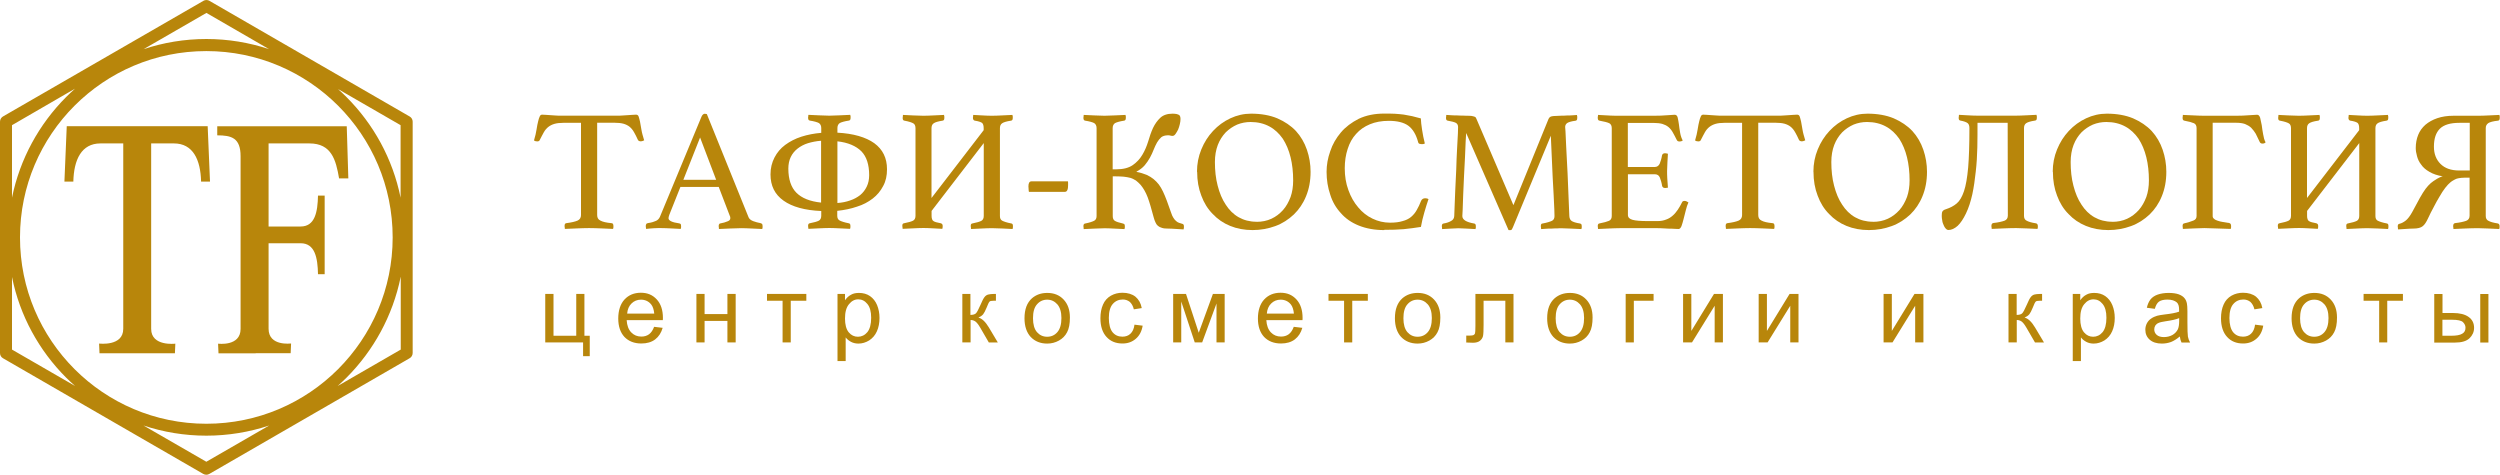 <?xml version="1.0" encoding="UTF-8"?> <svg xmlns="http://www.w3.org/2000/svg" id="_Слой_2" data-name="Слой 2" viewBox="0 0 300 56.97"> <defs> <style> .cls-1 { fill: #b8860b; } </style> </defs> <g id="_Слой_1-2" data-name="Слой 1"> <g> <g> <path class="cls-1" d="M30.68,42.4h-4.46l-.05-1.16s2.7,.36,2.7-1.77V18.74c0-2.2-1.1-2.5-2.8-2.5v-1.09h15.54l.19,6.26h-1.11c-.38-2.23-.91-4.2-3.56-4.2h-4.9v9.97h3.85c1.72,0,2.04-1.75,2.08-3.71h.8v9.43h-.8c-.04-1.96-.36-3.71-2.08-3.71h-3.85v10.26c0,2.14,2.69,1.76,2.7,1.77l-.05,1.16h-4.2Z"></path> <path class="cls-1" d="M20.99,42.4l.05-1.16s-2.9,.36-2.9-1.77V17.21h2.73c2.3,0,3.2,1.97,3.26,4.58h1.07l-.28-6.65H8.01l-.28,6.65h1.07c.06-2.61,.96-4.58,3.26-4.58h2.73v22.25c0,2.14-2.89,1.76-2.9,1.77l.05,1.16h9.06Z"></path> <path class="cls-1" d="M40.57,12.68c-4.05-4.04-9.63-6.55-15.81-6.55s-11.76,2.5-15.81,6.55c-4.04,4.04-6.55,9.63-6.55,15.81s2.5,11.76,6.55,15.81c4.04,4.04,9.63,6.55,15.81,6.55s11.76-2.5,15.81-6.55c4.04-4.05,6.55-9.63,6.55-15.81s-2.5-11.76-6.55-15.81M1.44,23.72c.95-4.66,3.26-8.83,6.49-12.07,.35-.35,.71-.68,1.07-1.01L1.44,15.02v8.71Zm7.57,22.6c-.37-.33-.73-.66-1.08-1.01-3.24-3.24-5.55-7.41-6.49-12.07v8.71l7.57,4.37Zm23.29,4.74c-2.37,.79-4.91,1.22-7.54,1.22s-5.17-.43-7.54-1.22l7.54,4.35,7.54-4.35Zm15.78-17.82c-.95,4.66-3.26,8.83-6.49,12.07-.35,.35-.71,.68-1.07,1.01l7.57-4.37v-8.71Zm-7.57-22.6c.37,.33,.73,.66,1.07,1.01,3.24,3.24,5.55,7.41,6.49,12.07V15.02l-7.57-4.37Zm-15.76-5.96c2.64,0,5.17,.43,7.54,1.22L24.77,1.55l-7.54,4.35c2.37-.79,4.91-1.22,7.54-1.22ZM25.13,.1l24.03,13.88c.23,.13,.36,.37,.36,.62h0v27.76c0,.29-.17,.54-.42,.66l-23.98,13.85c-.23,.14-.51,.12-.73,0L.36,42.99c-.23-.13-.36-.37-.36-.62h0V14.6c0-.29,.17-.54,.42-.66L24.41,.1c.23-.14,.51-.12,.73,0Z"></path> </g> <g> <path class="cls-1" d="M71.66,14.74v11.07c0,.31,.12,.54,.39,.66,.27,.15,.7,.25,1.33,.31,.14,0,.23,.1,.23,.33v.17c-.02,.06-.02,.12-.04,.19-.44-.02-.91-.04-1.39-.06-.5-.02-.99-.04-1.49-.04s-.97,.02-1.47,.04c-.52,.02-.99,.04-1.43,.06-.02-.06-.02-.12-.02-.19-.02-.06-.02-.1-.02-.17,0-.21,.06-.31,.21-.33,.62-.08,1.08-.19,1.35-.31,.27-.12,.41-.35,.41-.66V14.74h-2.13c-.41,0-.77,.04-1.04,.12-.29,.08-.54,.21-.75,.37-.21,.17-.39,.37-.54,.64-.14,.27-.31,.56-.48,.91-.02,.06-.06,.12-.12,.15-.06,.02-.12,.04-.19,.04-.17,0-.29-.04-.39-.12,.15-.5,.25-.93,.31-1.33,.06-.39,.12-.7,.19-.97,.06-.25,.12-.44,.19-.58,.06-.14,.15-.21,.29-.21,.1,0,.23,0,.41,.02,.19,.02,.37,.02,.58,.04,.19,.02,.39,.02,.6,.04,.21,.02,.39,.02,.58,.02h6.92c.17,0,.35,0,.56-.02,.21-.02,.41-.02,.62-.04,.21-.02,.39-.02,.58-.04,.17-.02,.31-.02,.41-.02,.15,0,.25,.06,.31,.21,.06,.15,.1,.35,.17,.62,.04,.27,.1,.58,.17,.97,.06,.39,.19,.81,.33,1.28-.06,.02-.12,.06-.19,.08-.06,.02-.15,.04-.23,.04-.06,0-.12-.02-.19-.04-.06-.02-.12-.08-.15-.15-.15-.35-.31-.64-.46-.91-.15-.27-.33-.48-.52-.64-.21-.17-.46-.29-.73-.37-.29-.08-.64-.12-1.06-.12h-2.13Z"></path> <path class="cls-1" d="M85.94,21.58l-1.93-5.08-2.01,5.08h3.94Zm.33,.85h-4.62l-1.33,3.34c-.06,.19-.1,.31-.1,.41,0,.29,.41,.5,1.26,.62,.1,.02,.17,.04,.21,.1,.02,.06,.04,.15,.04,.23v.15c-.02,.06-.02,.12-.04,.19-.37-.02-.77-.04-1.18-.06-.41-.02-.83-.04-1.22-.04-.27,0-.56,0-.85,.02-.29,.02-.6,.04-.91,.08-.02-.15-.04-.25-.04-.33,0-.1,.02-.19,.06-.25,.02-.06,.1-.1,.21-.12,.44-.06,.75-.17,.97-.27,.21-.1,.35-.25,.46-.48l4.99-12.02c.1-.23,.25-.35,.39-.35,.02,0,.1,.02,.25,.04l5.01,12.39c.08,.19,.27,.35,.56,.46,.29,.1,.58,.19,.85,.23,.08,.02,.15,.06,.21,.1,.04,.06,.06,.14,.06,.27v.15c-.02,.06-.02,.12-.04,.19-.44-.02-.87-.04-1.31-.06-.44-.02-.83-.04-1.2-.04-.39,0-.83,.02-1.33,.04-.5,.02-.95,.04-1.35,.06-.02-.06-.02-.12-.02-.19-.02-.06-.02-.1-.02-.15,0-.12,.02-.21,.08-.27,.04-.04,.08-.06,.12-.06,.35-.06,.64-.15,.87-.25,.23-.08,.33-.21,.33-.39,0-.1-.02-.21-.08-.31l-1.31-3.42Z"></path> <path class="cls-1" d="M104.3,21.02c0-1.26-.31-2.22-.93-2.86-.64-.64-1.6-1.06-2.88-1.2v7.4c.56-.04,1.06-.14,1.53-.31,.46-.15,.85-.37,1.2-.64,.33-.27,.6-.62,.79-1.02,.19-.39,.29-.85,.29-1.37m-9.7-.79c0,1.28,.33,2.26,.97,2.9,.64,.64,1.62,1.04,2.96,1.18v-7.42c-.56,.04-1.1,.15-1.57,.29-.48,.15-.89,.37-1.24,.64-.35,.27-.64,.62-.83,1.02-.19,.39-.29,.87-.29,1.39Zm5.88-4.31c1.93,.1,3.42,.54,4.43,1.26,1.02,.75,1.53,1.78,1.53,3.13,0,.77-.14,1.43-.46,2.01-.31,.6-.73,1.1-1.26,1.51-.54,.41-1.16,.75-1.89,.97-.72,.25-1.51,.41-2.36,.5v.6c0,.27,.1,.46,.29,.56,.19,.1,.56,.23,1.08,.33,.15,.02,.21,.12,.21,.33v.15c-.02,.06-.02,.12-.04,.19-.44-.02-.85-.04-1.28-.06-.44-.02-.83-.04-1.22-.04-.37,0-.79,.02-1.22,.04-.46,.02-.89,.04-1.28,.06-.02-.06-.02-.12-.02-.19-.02-.06-.02-.1-.02-.15,0-.21,.06-.31,.21-.33,.52-.1,.89-.21,1.08-.31,.19-.1,.29-.31,.29-.58v-.58c-1.97-.08-3.48-.5-4.52-1.24-1.06-.75-1.57-1.8-1.57-3.15,0-.77,.17-1.43,.48-2.03,.31-.6,.73-1.1,1.28-1.51,.56-.41,1.2-.75,1.95-.99,.72-.23,1.53-.39,2.38-.46v-.58c0-.27-.1-.48-.29-.6-.19-.1-.56-.21-1.08-.29-.08-.02-.15-.06-.17-.12-.02-.06-.04-.15-.04-.23,0-.04,0-.08,.02-.15,0-.06,0-.12,.02-.19,.41,.02,.85,.04,1.31,.06,.44,.02,.85,.04,1.2,.04s.75-.02,1.2-.04c.44-.02,.87-.04,1.31-.06,.02,.06,.02,.12,.04,.19v.15c0,.23-.06,.33-.21,.35-.52,.08-.89,.19-1.08,.29-.19,.12-.29,.33-.29,.6v.56Z"></path> <path class="cls-1" d="M118.05,17.17l-6.26,8.14v.6c0,.17,.02,.29,.06,.39,.02,.1,.08,.17,.17,.23,.08,.06,.19,.1,.33,.14,.15,.04,.31,.08,.54,.12,.15,.04,.23,.15,.23,.29v.17c-.02,.06-.02,.15-.04,.21-.35-.02-.73-.04-1.12-.06-.39-.02-.77-.04-1.14-.04-.39,0-.79,.02-1.22,.04-.44,.02-.85,.04-1.28,.06-.02-.06-.02-.15-.02-.21-.02-.06-.02-.1-.02-.17,0-.19,.06-.27,.21-.29,.52-.1,.89-.21,1.08-.31,.19-.1,.29-.31,.29-.58V15.39c0-.27-.08-.48-.25-.58-.17-.1-.52-.23-1.08-.33-.15-.02-.21-.12-.21-.33,0-.06,0-.1,.02-.17,0-.06,0-.12,.02-.19,.35,.02,.75,.04,1.2,.06,.46,.02,.87,.04,1.24,.04,.39,0,.79-.02,1.22-.04,.44-.02,.85-.04,1.26-.06,.02,.06,.02,.12,.04,.19v.17c0,.21-.06,.31-.21,.33-.54,.08-.89,.19-1.06,.31-.19,.12-.27,.33-.27,.6v8.37l6.26-8.14v-.23c0-.31-.06-.52-.19-.64-.14-.1-.44-.21-.87-.27-.14-.02-.23-.15-.23-.33,0-.06,0-.1,.02-.17,0-.06,0-.12,.02-.19,.35,.02,.7,.04,1.1,.06,.37,.02,.75,.04,1.12,.04,.39,0,.79-.02,1.22-.04,.41-.02,.83-.04,1.26-.06,.02,.06,.02,.12,.04,.19v.17c0,.21-.06,.31-.21,.33-.54,.08-.89,.19-1.06,.31-.19,.12-.27,.33-.27,.6v10.53c0,.27,.08,.46,.27,.56,.19,.1,.54,.23,1.08,.33,.14,.02,.21,.1,.21,.29v.17c-.02,.06-.02,.15-.04,.21-.35-.02-.75-.04-1.22-.06-.48-.02-.89-.04-1.26-.04-.39,0-.79,.02-1.22,.04-.44,.02-.87,.04-1.28,.06-.02-.06-.02-.15-.02-.21-.02-.06-.02-.1-.02-.17,0-.19,.06-.27,.21-.29,.52-.1,.87-.21,1.06-.31,.19-.1,.29-.31,.29-.58v-8.74Z"></path> <path class="cls-1" d="M140.12,16.24c-.31,0-.58,.08-.77,.23-.19,.17-.35,.37-.5,.62-.15,.27-.29,.56-.41,.87-.12,.31-.27,.64-.44,.95-.19,.33-.39,.64-.64,.93-.25,.29-.58,.54-.97,.75v.04c.46,.08,.85,.21,1.2,.35,.33,.15,.62,.33,.85,.52,.23,.19,.44,.41,.62,.64,.19,.25,.35,.54,.5,.85,.14,.31,.31,.68,.46,1.1,.14,.41,.33,.89,.52,1.45,.08,.25,.17,.46,.27,.6,.1,.17,.21,.29,.33,.39,.1,.1,.23,.17,.35,.21,.12,.04,.25,.08,.39,.12,.12,.02,.19,.12,.19,.29v.17c-.02,.08-.02,.15-.04,.21-.31-.02-.64-.04-.95-.06-.31-.02-.62-.04-.91-.04s-.54-.02-.72-.08c-.21-.06-.37-.14-.5-.25-.12-.1-.23-.25-.29-.41-.08-.17-.15-.35-.21-.58-.27-1.01-.5-1.82-.73-2.44-.23-.6-.52-1.1-.85-1.49-.19-.21-.37-.37-.56-.52-.19-.12-.41-.23-.64-.31-.25-.06-.52-.12-.83-.15-.31-.02-.64-.04-1.04-.04h-.27v4.77c0,.27,.08,.48,.27,.58,.17,.1,.48,.21,.95,.31,.06,.02,.12,.04,.17,.08,.04,.04,.06,.12,.06,.23v.17c-.02,.06-.02,.12-.04,.19-.44-.02-.87-.04-1.26-.06-.39-.02-.77-.04-1.12-.04s-.77,.02-1.2,.04c-.46,.02-.89,.04-1.31,.06-.02-.06-.02-.12-.02-.19-.02-.06-.02-.1-.02-.15,0-.21,.06-.31,.21-.33,.52-.1,.89-.23,1.08-.33,.19-.1,.29-.29,.29-.56V15.37c0-.27-.1-.48-.29-.6-.19-.1-.56-.21-1.08-.29-.14-.02-.21-.12-.21-.35,0-.04,0-.08,.02-.15,0-.06,0-.12,.02-.19,.39,.02,.83,.04,1.28,.06,.46,.02,.85,.04,1.2,.04s.77-.02,1.2-.04c.44-.02,.89-.04,1.33-.06,.02,.06,.02,.12,.04,.19v.15c0,.23-.06,.33-.21,.35-.52,.08-.89,.19-1.08,.29-.19,.12-.29,.33-.29,.6v4.95h.41c.85,0,1.51-.17,1.99-.5,.48-.33,.87-.75,1.16-1.24,.29-.48,.52-1.02,.7-1.6,.17-.58,.35-1.12,.58-1.62,.23-.48,.52-.89,.87-1.22,.35-.33,.85-.5,1.49-.5,.15,0,.31,.02,.46,.04,.15,.04,.25,.08,.31,.12,.1,.06,.17,.23,.17,.46,0,.19-.02,.41-.08,.64-.06,.23-.12,.46-.21,.66-.1,.21-.21,.37-.31,.52-.1,.15-.23,.23-.35,.23-.1,0-.21-.02-.27-.04-.06-.02-.19-.04-.33-.04"></path> <path class="cls-1" d="M150.79,26.62c.64,0,1.24-.12,1.78-.37s.99-.6,1.39-1.04c.39-.44,.68-.97,.91-1.57,.21-.6,.31-1.26,.31-1.99,0-.99-.1-1.93-.31-2.78-.21-.85-.52-1.58-.93-2.22-.44-.62-.95-1.12-1.6-1.47-.64-.35-1.41-.54-2.26-.54-.56,0-1.1,.1-1.62,.31-.52,.23-.97,.54-1.37,.93-.39,.41-.72,.91-.95,1.51-.23,.6-.35,1.29-.35,2.05,0,1.02,.1,1.97,.33,2.84,.23,.89,.54,1.64,.97,2.28,.41,.64,.93,1.16,1.55,1.51,.62,.35,1.33,.54,2.13,.54m-7.13-5.99c0-.95,.17-1.84,.52-2.69,.35-.85,.81-1.58,1.41-2.22,.6-.64,1.28-1.14,2.07-1.51,.79-.37,1.62-.56,2.49-.56,1.2,0,2.26,.19,3.15,.56,.89,.39,1.64,.89,2.24,1.53,.58,.64,1.02,1.39,1.31,2.24,.29,.85,.44,1.72,.44,2.65,0,1.1-.19,2.07-.54,2.92-.35,.87-.85,1.6-1.47,2.2-.64,.6-1.37,1.08-2.22,1.39-.85,.31-1.76,.48-2.73,.48s-1.89-.17-2.69-.5c-.81-.33-1.51-.81-2.09-1.43-.6-.6-1.06-1.35-1.37-2.2-.33-.85-.5-1.8-.5-2.86Z"></path> <path class="cls-1" d="M166.11,27.61c-1.16,0-2.18-.19-3.05-.54-.87-.35-1.6-.85-2.15-1.49-.58-.62-1.02-1.37-1.28-2.22-.29-.85-.44-1.76-.44-2.74,0-.81,.14-1.64,.44-2.47,.27-.83,.7-1.57,1.28-2.26,.56-.66,1.28-1.2,2.15-1.64,.87-.41,1.89-.62,3.05-.62,.46,0,.87,0,1.26,.02,.37,.02,.73,.06,1.08,.1,.35,.06,.68,.12,1.01,.19,.33,.08,.68,.17,1.04,.27,.02,.37,.06,.83,.15,1.37,.08,.54,.19,1.08,.33,1.64-.1,.06-.21,.08-.33,.08-.1,0-.21-.02-.29-.04-.1-.02-.17-.1-.19-.23-.25-.91-.64-1.55-1.18-1.95-.54-.39-1.33-.58-2.34-.58-.85,0-1.62,.14-2.26,.41-.66,.27-1.22,.66-1.66,1.16-.46,.5-.79,1.1-1.01,1.8-.23,.7-.35,1.47-.35,2.32,0,.95,.14,1.82,.44,2.63,.29,.81,.68,1.49,1.18,2.07,.48,.58,1.06,1.04,1.72,1.35,.64,.31,1.35,.48,2.09,.48,.6,0,1.1-.06,1.51-.19,.39-.1,.75-.27,1.02-.5,.27-.23,.5-.5,.68-.83,.19-.31,.35-.68,.52-1.1,.1-.21,.27-.31,.5-.31,.17,0,.29,.04,.39,.1-.17,.48-.33,1.02-.5,1.6-.17,.58-.31,1.16-.41,1.74-.68,.1-1.37,.21-2.07,.27-.7,.06-1.47,.08-2.32,.08"></path> <path class="cls-1" d="M185.81,14.29c.06-.12,.14-.23,.27-.29,.12-.06,.44-.1,.91-.1,.1,0,.25,0,.44-.02,.19,0,.37,0,.58-.02,.21,0,.41,0,.64-.02,.21-.02,.39-.02,.58-.04,.02,.06,.02,.12,.04,.19v.15c0,.23-.06,.33-.21,.35-.5,.06-.83,.17-.99,.27-.17,.12-.25,.29-.25,.48,0,.02,.02,.19,.04,.54,.02,.35,.04,.95,.08,1.76,.04,.83,.1,1.93,.17,3.29,.06,1.37,.12,3.07,.21,5.1,.02,.27,.1,.46,.27,.58,.17,.12,.5,.23,1.01,.31,.06,.02,.12,.04,.17,.1,.02,.06,.04,.15,.04,.23v.15c-.02,.06-.02,.12-.04,.19-.48-.02-.91-.04-1.31-.06-.39-.02-.77-.04-1.1-.04-.15,0-.31,0-.52,.02-.21,0-.41,0-.64,.02-.23,0-.46,0-.68,.02-.23,.02-.41,.02-.58,.04-.02-.06-.02-.12-.02-.19-.02-.06-.02-.1-.02-.15,0-.23,.06-.33,.21-.33,.56-.1,.93-.23,1.14-.33,.19-.1,.29-.29,.29-.56,0-.04,0-.29-.02-.77-.02-.48-.06-1.04-.08-1.72-.04-.68-.08-1.41-.12-2.2-.04-.79-.08-1.53-.1-2.24-.04-.68-.06-1.28-.08-1.8-.02-.5-.04-.81-.04-.91l-4.54,10.96c-.06,.12-.1,.23-.14,.29-.06,.06-.12,.08-.21,.08-.1,0-.17,0-.19-.02l-5.08-11.64c-.02,.14-.04,.48-.06,.99-.02,.54-.06,1.18-.08,1.91-.04,.73-.08,1.51-.12,2.32-.04,.81-.08,1.57-.1,2.26-.02,.68-.04,1.26-.06,1.74-.02,.48-.04,.72-.04,.75,0,.44,.48,.73,1.41,.89,.15,.02,.21,.12,.21,.33v.15c-.02,.06-.02,.12-.04,.19-.37-.02-.75-.04-1.1-.06-.35-.02-.68-.04-.95-.04-.23,0-.52,.02-.89,.04-.37,.02-.72,.04-1.06,.06-.02-.06-.02-.12-.02-.19-.02-.06-.02-.1-.02-.15,0-.21,.06-.31,.21-.33,.37-.06,.68-.17,.91-.31,.23-.12,.35-.31,.37-.58,0-.12,.02-.48,.04-1.06,.02-.56,.04-1.24,.08-2.03,.04-.79,.08-1.62,.12-2.51,.02-.89,.06-1.7,.1-2.47,.04-.75,.08-1.37,.1-1.86,.02-.48,.02-.72,.02-.75,0-.23-.08-.39-.25-.5-.19-.1-.52-.19-.99-.27-.15-.02-.21-.12-.21-.35,0-.04,0-.08,.02-.15,0-.06,0-.12,.02-.19,.19,.02,.39,.02,.62,.04,.23,.02,.46,.02,.68,.02,.23,.02,.44,.02,.64,.02,.21,.02,.37,.02,.5,.02,.25,0,.44,0,.58,.02,.14,.02,.25,.06,.33,.08,.08,.02,.14,.06,.19,.12,.02,.06,.06,.1,.08,.17l4.43,10.34,4.21-10.34Z"></path> <path class="cls-1" d="M195.34,14.74v5.3h3.23c.27,0,.48-.14,.6-.41,.1-.27,.21-.58,.27-.97,.04-.19,.17-.27,.37-.27,.04,0,.1,0,.17,.02,.06,.02,.12,.02,.17,.04-.02,.31-.04,.64-.06,1.04-.02,.39-.04,.73-.04,1.02,0,.23,0,.52,.02,.85,.02,.35,.04,.72,.08,1.16-.15,.02-.25,.04-.31,.04-.23,0-.35-.08-.39-.27-.06-.39-.17-.72-.27-.99-.12-.27-.33-.39-.6-.39h-3.23v4.89c0,.29,.19,.48,.56,.58,.35,.1,.97,.15,1.84,.15h1.14c.39,0,.75-.06,1.06-.19,.29-.1,.56-.27,.79-.48,.23-.19,.41-.44,.6-.7,.19-.27,.35-.58,.52-.91,.04-.1,.15-.14,.31-.14,.06,0,.14,.02,.23,.06,.06,.04,.14,.08,.21,.12-.12,.27-.23,.58-.31,.93-.1,.37-.19,.72-.27,1.06-.08,.33-.17,.62-.25,.85-.1,.23-.21,.35-.35,.35-.1,0-.27,0-.48-.02-.21-.02-.44-.02-.66-.02-.25-.02-.5-.02-.75-.04-.25-.02-.46-.02-.64-.02h-4.54c-.39,0-.83,.02-1.28,.04-.46,.02-.89,.04-1.31,.06-.02-.06-.02-.12-.02-.19-.02-.06-.02-.1-.02-.15,0-.21,.06-.31,.21-.33,.52-.1,.91-.21,1.14-.31,.23-.1,.33-.31,.33-.58V15.37c0-.27-.1-.48-.29-.58-.21-.1-.6-.21-1.18-.31-.14-.02-.21-.12-.21-.35,0-.06,0-.12,.02-.19,0-.04,0-.08,.02-.15,.6,.04,1.1,.06,1.49,.08,.39,.02,.77,.02,1.08,.02h4.08c.62,0,1.16-.02,1.62-.06,.46-.04,.77-.06,.91-.06,.19,0,.31,.1,.37,.33,.06,.23,.1,.52,.15,.83,.04,.31,.08,.66,.15,1.02,.06,.35,.17,.66,.31,.91-.1,.08-.23,.12-.37,.12-.19,0-.29-.06-.35-.19-.17-.35-.33-.64-.48-.91-.15-.27-.33-.48-.52-.64-.21-.17-.46-.29-.72-.37-.29-.08-.64-.12-1.06-.12h-3.07Z"></path> <path class="cls-1" d="M210.99,14.74v11.07c0,.31,.12,.54,.39,.66,.27,.15,.7,.25,1.33,.31,.14,0,.23,.1,.23,.33v.17c-.02,.06-.02,.12-.04,.19-.44-.02-.91-.04-1.39-.06-.5-.02-.99-.04-1.49-.04s-.97,.02-1.47,.04c-.52,.02-.99,.04-1.43,.06-.02-.06-.02-.12-.02-.19-.02-.06-.02-.1-.02-.17,0-.21,.06-.31,.21-.33,.62-.08,1.08-.19,1.35-.31,.27-.12,.41-.35,.41-.66V14.74h-2.13c-.41,0-.77,.04-1.04,.12-.29,.08-.54,.21-.75,.37-.21,.17-.39,.37-.54,.64-.14,.27-.31,.56-.48,.91-.02,.06-.06,.12-.12,.15-.06,.02-.12,.04-.19,.04-.17,0-.29-.04-.39-.12,.15-.5,.25-.93,.31-1.33,.06-.39,.12-.7,.19-.97,.06-.25,.12-.44,.19-.58,.06-.14,.15-.21,.29-.21,.1,0,.23,0,.41,.02,.19,.02,.37,.02,.58,.04,.19,.02,.39,.02,.6,.04,.21,.02,.39,.02,.58,.02h6.92c.17,0,.35,0,.56-.02,.21-.02,.41-.02,.62-.04,.21-.02,.39-.02,.58-.04,.17-.02,.31-.02,.41-.02,.15,0,.25,.06,.31,.21,.06,.15,.1,.35,.17,.62,.04,.27,.1,.58,.17,.97,.06,.39,.19,.81,.33,1.28-.06,.02-.12,.06-.19,.08-.06,.02-.15,.04-.23,.04-.06,0-.12-.02-.19-.04-.06-.02-.12-.08-.15-.15-.15-.35-.31-.64-.46-.91-.15-.27-.33-.48-.52-.64-.21-.17-.46-.29-.73-.37-.29-.08-.64-.12-1.06-.12h-2.13Z"></path> <path class="cls-1" d="M224.76,26.62c.64,0,1.24-.12,1.78-.37,.54-.25,.99-.6,1.39-1.04,.39-.44,.68-.97,.91-1.57,.21-.6,.31-1.26,.31-1.99,0-.99-.1-1.93-.31-2.78-.21-.85-.52-1.58-.93-2.22-.44-.62-.95-1.12-1.6-1.47-.64-.35-1.41-.54-2.26-.54-.56,0-1.1,.1-1.62,.31-.52,.23-.97,.54-1.37,.93-.39,.41-.72,.91-.95,1.51-.23,.6-.35,1.29-.35,2.05,0,1.02,.1,1.97,.33,2.84,.23,.89,.54,1.64,.97,2.28,.41,.64,.93,1.16,1.55,1.51,.62,.35,1.33,.54,2.13,.54m-7.13-5.99c0-.95,.17-1.84,.52-2.69,.35-.85,.81-1.58,1.41-2.22,.6-.64,1.28-1.14,2.07-1.51,.79-.37,1.62-.56,2.49-.56,1.2,0,2.26,.19,3.15,.56,.89,.39,1.64,.89,2.24,1.53,.58,.64,1.02,1.39,1.31,2.24,.29,.85,.44,1.72,.44,2.65,0,1.1-.19,2.07-.54,2.92-.35,.87-.85,1.6-1.47,2.2-.64,.6-1.37,1.08-2.22,1.39-.85,.31-1.76,.48-2.74,.48s-1.89-.17-2.69-.5c-.81-.33-1.51-.81-2.09-1.43-.6-.6-1.06-1.35-1.37-2.2-.33-.85-.5-1.8-.5-2.86Z"></path> <path class="cls-1" d="M240.93,14.74h-3.63c0,.97,0,1.95-.02,2.94-.02,.99-.08,1.97-.19,2.92-.1,.95-.23,1.86-.41,2.71-.19,.85-.44,1.64-.77,2.32-.31,.64-.64,1.14-.99,1.47-.37,.33-.75,.5-1.1,.5-.12,0-.23-.06-.33-.17-.1-.1-.19-.25-.25-.41-.08-.17-.15-.35-.17-.56-.04-.19-.06-.37-.06-.56,0-.23,.02-.41,.08-.52,.06-.1,.19-.21,.41-.27,.52-.17,.95-.39,1.31-.7,.35-.29,.64-.79,.87-1.47,.23-.68,.39-1.64,.5-2.84,.1-1.2,.15-2.78,.15-4.72,0-.27-.06-.48-.21-.6-.15-.12-.44-.23-.87-.31-.15-.02-.21-.12-.21-.33,0-.06,0-.1,.02-.17,0-.06,0-.12,.02-.19,.35,.02,.7,.04,1.08,.06,.37,.02,.75,.04,1.12,.04h4.62c.39,0,.79-.02,1.22-.04,.41-.02,.83-.04,1.26-.06,.02,.06,.02,.12,.04,.19v.17c0,.21-.06,.31-.21,.33-.54,.08-.89,.19-1.06,.31-.19,.12-.27,.33-.27,.6v10.53c0,.27,.1,.48,.33,.58,.21,.12,.58,.23,1.1,.31,.15,.02,.23,.15,.23,.33v.15c-.02,.06-.02,.12-.04,.19-.41-.02-.85-.04-1.33-.06-.48-.02-.89-.04-1.24-.04-.52,0-1.04,.02-1.55,.04-.54,.02-.99,.04-1.37,.06-.02-.06-.02-.12-.02-.19-.02-.06-.02-.1-.02-.17,0-.21,.08-.33,.25-.35,.58-.06,1.02-.17,1.31-.27,.27-.1,.41-.31,.41-.62l-.02-11.13Z"></path> <path class="cls-1" d="M253.48,26.62c.64,0,1.24-.12,1.78-.37,.54-.25,.99-.6,1.39-1.04,.39-.44,.68-.97,.91-1.57,.21-.6,.31-1.26,.31-1.99,0-.99-.1-1.93-.31-2.78-.21-.85-.52-1.58-.93-2.22-.44-.62-.95-1.12-1.6-1.47-.64-.35-1.41-.54-2.26-.54-.56,0-1.1,.1-1.62,.31-.52,.23-.97,.54-1.37,.93-.39,.41-.72,.91-.95,1.51-.23,.6-.35,1.29-.35,2.05,0,1.02,.1,1.97,.33,2.84,.23,.89,.54,1.64,.97,2.28,.41,.64,.93,1.16,1.55,1.51,.62,.35,1.33,.54,2.13,.54m-7.13-5.99c0-.95,.17-1.84,.52-2.69,.35-.85,.81-1.58,1.41-2.22,.6-.64,1.28-1.14,2.07-1.51,.79-.37,1.62-.56,2.49-.56,1.2,0,2.26,.19,3.15,.56,.89,.39,1.64,.89,2.24,1.53,.58,.64,1.02,1.39,1.31,2.24,.29,.85,.44,1.72,.44,2.65,0,1.1-.19,2.07-.54,2.92-.35,.87-.85,1.6-1.47,2.2-.64,.6-1.37,1.08-2.22,1.39-.85,.31-1.76,.48-2.73,.48s-1.89-.17-2.69-.5c-.81-.33-1.51-.81-2.09-1.43-.6-.6-1.06-1.35-1.37-2.2-.33-.85-.5-1.8-.5-2.86Z"></path> <path class="cls-1" d="M265.52,25.93c0,.15,.06,.25,.17,.33,.1,.1,.25,.17,.44,.23,.19,.06,.39,.12,.62,.15,.23,.04,.48,.08,.73,.12,.17,.02,.25,.15,.25,.35v.17c-.02,.06-.02,.12-.04,.19-.75-.02-1.37-.04-1.84-.06-.48-.02-.93-.04-1.33-.04-.37,0-.79,.02-1.26,.04-.48,.02-.91,.04-1.31,.06-.02-.06-.02-.12-.02-.19-.02-.06-.02-.1-.02-.15,0-.21,.06-.31,.21-.33,.46-.1,.81-.23,1.08-.33,.27-.1,.39-.29,.39-.56V15.37c0-.27-.1-.48-.31-.58-.23-.1-.6-.21-1.16-.31-.1-.02-.14-.06-.17-.12-.02-.04-.04-.12-.04-.23,0-.04,0-.08,.02-.15,0-.06,0-.12,.02-.19,.46,.02,.89,.04,1.33,.06,.44,.02,.83,.04,1.22,.04h3.83c.54,0,1.06-.02,1.53-.06,.48-.04,.81-.06,.99-.06,.17,0,.29,.12,.37,.37,.06,.25,.12,.54,.19,.89,.04,.35,.1,.72,.17,1.1,.06,.37,.14,.68,.29,.95-.08,.1-.21,.15-.37,.15s-.27-.06-.33-.19c-.17-.37-.33-.7-.48-.99-.17-.27-.35-.52-.56-.73-.21-.19-.46-.33-.73-.44-.29-.1-.64-.15-1.08-.15h-2.8v11.19Z"></path> <path class="cls-1" d="M283.11,17.17l-6.26,8.14v.6c0,.17,.02,.29,.06,.39,.02,.1,.08,.17,.17,.23,.08,.06,.19,.1,.33,.14,.15,.04,.31,.08,.54,.12,.15,.04,.23,.15,.23,.29v.17c-.02,.06-.02,.15-.04,.21-.35-.02-.73-.04-1.12-.06-.39-.02-.77-.04-1.14-.04-.39,0-.79,.02-1.22,.04-.44,.02-.85,.04-1.28,.06-.02-.06-.02-.15-.02-.21-.02-.06-.02-.1-.02-.17,0-.19,.06-.27,.21-.29,.52-.1,.89-.21,1.08-.31,.19-.1,.29-.31,.29-.58V15.39c0-.27-.08-.48-.25-.58-.17-.1-.52-.23-1.08-.33-.15-.02-.21-.12-.21-.33,0-.06,0-.1,.02-.17,0-.06,0-.12,.02-.19,.35,.02,.75,.04,1.2,.06,.46,.02,.87,.04,1.24,.04,.39,0,.79-.02,1.22-.04,.44-.02,.85-.04,1.26-.06,.02,.06,.02,.12,.04,.19v.17c0,.21-.06,.31-.21,.33-.54,.08-.89,.19-1.06,.31-.19,.12-.27,.33-.27,.6v8.37l6.26-8.14v-.23c0-.31-.06-.52-.19-.64-.14-.1-.44-.21-.87-.27-.14-.02-.23-.15-.23-.33,0-.06,0-.1,.02-.17,0-.06,0-.12,.02-.19,.35,.02,.7,.04,1.1,.06,.37,.02,.75,.04,1.12,.04,.39,0,.79-.02,1.22-.04,.41-.02,.83-.04,1.26-.06,.02,.06,.02,.12,.04,.19v.17c0,.21-.06,.31-.21,.33-.54,.08-.89,.19-1.06,.31-.19,.12-.27,.33-.27,.6v10.53c0,.27,.08,.46,.27,.56,.19,.1,.54,.23,1.08,.33,.14,.02,.21,.1,.21,.29v.17c-.02,.06-.02,.15-.04,.21-.35-.02-.75-.04-1.22-.06-.48-.02-.89-.04-1.26-.04-.39,0-.79,.02-1.22,.04-.44,.02-.87,.04-1.28,.06-.02-.06-.02-.15-.02-.21-.02-.06-.02-.1-.02-.17,0-.19,.06-.27,.21-.29,.52-.1,.87-.21,1.06-.31,.19-.1,.29-.31,.29-.58v-8.74Z"></path> <path class="cls-1" d="M296.37,20.46v-5.72h-1.24c-1.08,0-1.86,.23-2.34,.7-.48,.48-.72,1.18-.72,2.16,0,.87,.27,1.55,.79,2.07,.52,.52,1.26,.79,2.24,.79h1.28Zm-3.96,1.01c.1-.06,.23-.12,.37-.19,.12-.06,.25-.1,.35-.12-.64-.1-1.18-.29-1.6-.54-.44-.25-.77-.54-.99-.87-.25-.31-.41-.66-.5-1.02-.1-.35-.15-.66-.15-.97,0-.56,.1-1.1,.29-1.57,.19-.48,.48-.87,.87-1.22,.39-.33,.87-.6,1.43-.79,.56-.19,1.2-.29,1.93-.29h2.98c.39,0,.83-.02,1.26-.04,.44-.02,.87-.04,1.28-.06,.02,.06,.02,.12,.04,.19v.15c0,.23-.06,.33-.21,.35-.58,.06-.97,.17-1.16,.29-.21,.15-.31,.33-.31,.6v10.55c0,.27,.1,.48,.33,.58,.21,.12,.58,.23,1.1,.31,.15,.02,.23,.15,.23,.33v.15c-.02,.06-.02,.12-.04,.19-.41-.02-.85-.04-1.33-.06-.48-.02-.89-.04-1.24-.04-.52,0-1.04,.02-1.55,.04-.54,.02-.99,.04-1.37,.06-.02-.06-.02-.12-.02-.19-.02-.06-.02-.1-.02-.17,0-.21,.08-.33,.25-.35,.58-.06,1.02-.17,1.31-.27,.27-.1,.41-.31,.41-.62v-4.56h-.17c-.33,0-.6,0-.81,.02-.23,.02-.41,.06-.56,.1-.14,.06-.29,.12-.39,.19-.12,.06-.25,.15-.37,.25-.19,.15-.39,.37-.62,.66-.23,.31-.46,.64-.68,1.04-.23,.39-.48,.81-.7,1.26-.25,.46-.48,.91-.7,1.39-.19,.41-.39,.73-.62,.91-.23,.19-.6,.29-1.14,.29-.27,0-.56,.02-.87,.04-.31,.02-.64,.04-.95,.06-.02-.06-.02-.12-.02-.21-.02-.06-.02-.1-.02-.17,0-.17,.06-.27,.19-.29,.27-.06,.54-.21,.79-.41,.25-.21,.5-.54,.75-.99,.37-.7,.68-1.28,.93-1.72,.25-.44,.48-.81,.68-1.08,.21-.27,.41-.5,.62-.68,.19-.17,.44-.33,.72-.5Z"></path> <path class="cls-1" d="M128.15,21.75c.02,.08,.02,.17,.02,.23v.23c0,.23-.02,.44-.08,.58-.06,.14-.15,.23-.29,.23h-4.33c-.02-.1-.04-.21-.04-.35-.02-.15-.02-.25-.02-.31,0-.39,.12-.6,.37-.6h4.37Z"></path> <polygon class="cls-1" points="65.43 35.27 66.42 35.27 66.42 40.29 69.15 40.29 69.15 35.27 70.13 35.27 70.13 40.29 70.77 40.29 70.77 42.74 69.97 42.74 69.97 41.09 65.43 41.09 65.43 35.27"></polygon> <path class="cls-1" d="M75.26,37.63h3.25c-.05-.49-.17-.85-.37-1.1-.31-.38-.73-.57-1.22-.57-.46,0-.84,.16-1.14,.46-.31,.3-.48,.71-.52,1.21m3.24,1.59l1.02,.12c-.17,.59-.46,1.05-.9,1.39-.44,.33-.99,.49-1.66,.49-.85,0-1.53-.27-2.03-.79-.49-.53-.74-1.27-.74-2.21s.25-1.74,.75-2.28c.5-.54,1.16-.81,1.96-.81s1.41,.26,1.91,.8c.49,.53,.74,1.27,.74,2.23,0,.06-.01,.15-.01,.26h-4.34c.04,.64,.22,1.13,.55,1.47,.33,.34,.73,.5,1.21,.5,.36,0,.67-.09,.93-.28,.25-.19,.46-.49,.61-.91Z"></path> <polygon class="cls-1" points="83.57 35.27 84.55 35.27 84.55 37.69 87.29 37.69 87.29 35.27 88.28 35.27 88.28 41.09 87.29 41.09 87.29 38.51 84.55 38.51 84.55 41.09 83.57 41.09 83.57 35.27"></polygon> <polygon class="cls-1" points="92.04 35.27 96.76 35.27 96.76 36.09 94.89 36.09 94.89 41.09 93.91 41.09 93.91 36.09 92.04 36.09 92.04 35.27"></polygon> <path class="cls-1" d="M101.4,38.22c0,.74,.15,1.3,.45,1.66,.3,.36,.67,.53,1.1,.53s.82-.18,1.13-.55c.3-.37,.46-.94,.46-1.73,0-.74-.15-1.29-.46-1.66-.3-.37-.66-.55-1.09-.55s-.79,.19-1.11,.58c-.33,.39-.48,.96-.48,1.72m-.9,5.1v-8.05h.9v.76c.21-.3,.45-.52,.72-.66,.27-.16,.59-.22,.96-.22,.5,0,.94,.12,1.32,.38,.37,.26,.66,.62,.85,1.08,.19,.47,.29,.98,.29,1.54,0,.59-.1,1.13-.31,1.6-.21,.48-.53,.84-.93,1.1-.41,.25-.84,.38-1.29,.38-.33,0-.63-.07-.89-.21-.26-.14-.47-.31-.64-.53v2.84h-.99Z"></path> <path class="cls-1" d="M115.46,35.27h.99v2.52c.31,0,.54-.07,.66-.19,.12-.11,.31-.47,.56-1.04,.19-.46,.35-.76,.47-.91,.11-.15,.26-.25,.42-.3,.16-.04,.4-.08,.75-.08h.2v.82h-.28c-.26,0-.43,.03-.49,.11-.08,.08-.19,.31-.35,.72-.16,.38-.29,.64-.41,.79-.12,.15-.31,.28-.57,.4,.43,.11,.84,.5,1.25,1.18l1.08,1.81h-1.08l-1.05-1.81c-.21-.36-.4-.59-.56-.71-.17-.12-.36-.18-.58-.18v2.69h-.99v-5.82Z"></path> <path class="cls-1" d="M123.96,38.19c0,.74,.16,1.3,.48,1.67,.33,.37,.73,.55,1.22,.55s.9-.18,1.22-.55c.33-.38,.49-.94,.49-1.7,0-.72-.17-1.27-.49-1.64-.33-.37-.73-.56-1.22-.56s-.9,.19-1.22,.56c-.33,.37-.48,.92-.48,1.67m-1.02,0c0-1.08,.3-1.87,.9-2.4,.5-.43,1.11-.64,1.83-.64,.81,0,1.46,.26,1.96,.79,.5,.53,.76,1.24,.76,2.16,0,.75-.11,1.35-.34,1.77-.22,.43-.55,.76-.98,1-.44,.24-.9,.36-1.41,.36-.81,0-1.47-.27-1.97-.79-.49-.53-.75-1.28-.75-2.25Z"></path> <path class="cls-1" d="M136.14,38.96l.98,.12c-.11,.67-.38,1.19-.82,1.57-.44,.38-.96,.57-1.6,.57-.8,0-1.44-.26-1.92-.79-.48-.52-.73-1.27-.73-2.23,0-.63,.1-1.18,.31-1.65,.2-.47,.53-.83,.95-1.07,.43-.24,.89-.35,1.38-.35,.64,0,1.16,.16,1.56,.47,.39,.33,.65,.77,.76,1.37l-.95,.15c-.09-.39-.26-.68-.48-.89-.24-.19-.52-.29-.84-.29-.49,0-.9,.18-1.21,.54-.31,.35-.47,.92-.47,1.68s.16,1.36,.45,1.71c.3,.36,.69,.53,1.18,.53,.38,0,.71-.11,.96-.35,.26-.24,.43-.61,.49-1.1"></path> <polygon class="cls-1" points="140.78 35.27 142.32 35.27 143.85 39.93 145.55 35.27 146.96 35.27 146.96 41.09 145.98 41.09 145.98 36.42 144.26 41.09 143.37 41.09 141.75 36.18 141.75 41.09 140.78 41.09 140.78 35.27"></polygon> <path class="cls-1" d="M152.02,37.63h3.25c-.05-.49-.17-.85-.37-1.1-.31-.38-.73-.57-1.22-.57-.46,0-.84,.16-1.14,.46-.31,.3-.48,.71-.52,1.21m3.24,1.59l1.02,.12c-.17,.59-.46,1.05-.9,1.39-.44,.33-.99,.49-1.66,.49-.85,0-1.53-.27-2.03-.79-.49-.53-.74-1.27-.74-2.21s.25-1.74,.75-2.28c.5-.54,1.16-.81,1.96-.81s1.41,.26,1.91,.8c.49,.53,.74,1.27,.74,2.23,0,.06-.01,.15-.01,.26h-4.34c.04,.64,.22,1.13,.55,1.47,.33,.34,.73,.5,1.21,.5,.36,0,.67-.09,.93-.28,.25-.19,.46-.49,.61-.91Z"></path> <polygon class="cls-1" points="159.42 35.27 164.14 35.27 164.14 36.09 162.27 36.09 162.27 41.09 161.29 41.09 161.29 36.09 159.42 36.09 159.42 35.27"></polygon> <path class="cls-1" d="M168.41,38.19c0,.74,.16,1.3,.48,1.67,.33,.37,.73,.55,1.22,.55s.9-.18,1.22-.55c.33-.38,.49-.94,.49-1.7,0-.72-.17-1.27-.49-1.64-.33-.37-.73-.56-1.22-.56s-.9,.19-1.22,.56c-.33,.37-.48,.92-.48,1.67m-1.02,0c0-1.08,.3-1.87,.9-2.4,.5-.43,1.11-.64,1.83-.64,.81,0,1.46,.26,1.96,.79,.5,.53,.76,1.24,.76,2.16,0,.75-.11,1.35-.34,1.77-.22,.43-.55,.76-.98,1-.44,.24-.9,.36-1.41,.36-.81,0-1.47-.27-1.97-.79-.49-.53-.75-1.28-.75-2.25Z"></path> <path class="cls-1" d="M177.04,35.27h4.58v5.82h-.98v-5h-2.61v2.89c0,.68-.02,1.12-.07,1.35-.05,.21-.17,.4-.36,.56-.2,.16-.48,.24-.85,.24-.24,0-.5-.01-.8-.03v-.83h.43c.21,0,.36-.02,.44-.06,.09-.05,.15-.11,.18-.2,.03-.09,.05-.39,.05-.9v-3.84Z"></path> <path class="cls-1" d="M186.68,38.19c0,.74,.16,1.3,.48,1.67,.33,.37,.73,.55,1.22,.55s.9-.18,1.22-.55c.33-.38,.49-.94,.49-1.7,0-.72-.17-1.27-.49-1.64-.33-.37-.73-.56-1.22-.56s-.9,.19-1.22,.56c-.33,.37-.48,.92-.48,1.67m-1.02,0c0-1.08,.3-1.87,.9-2.4,.5-.43,1.11-.64,1.83-.64,.81,0,1.46,.26,1.96,.79,.5,.53,.76,1.24,.76,2.16,0,.75-.11,1.35-.34,1.77-.22,.43-.55,.76-.98,1-.44,.24-.9,.36-1.41,.36-.81,0-1.47-.27-1.97-.79-.49-.53-.75-1.28-.75-2.25Z"></path> <polygon class="cls-1" points="195.08 35.27 198.43 35.27 198.43 36.09 196.06 36.09 196.06 41.09 195.08 41.09 195.08 35.27"></polygon> <polygon class="cls-1" points="201.97 35.27 202.96 35.27 202.96 39.71 205.68 35.27 206.75 35.27 206.75 41.09 205.76 41.09 205.76 36.69 203.04 41.09 201.97 41.09 201.97 35.27"></polygon> <polygon class="cls-1" points="211.04 35.27 212.03 35.27 212.03 39.71 214.75 35.27 215.82 35.27 215.82 41.09 214.83 41.09 214.83 36.69 212.11 41.09 211.04 41.09 211.04 35.27"></polygon> <polygon class="cls-1" points="226.03 35.27 227.02 35.27 227.02 39.71 229.74 35.27 230.81 35.27 230.81 41.09 229.82 41.09 229.82 36.69 227.1 41.09 226.03 41.09 226.03 35.27"></polygon> <path class="cls-1" d="M241.01,35.27h.99v2.52c.31,0,.54-.07,.66-.19,.12-.11,.31-.47,.56-1.04,.19-.46,.35-.76,.47-.91,.11-.15,.26-.25,.41-.3,.16-.04,.4-.08,.75-.08h.2v.82h-.28c-.26,0-.43,.03-.49,.11-.08,.08-.19,.31-.35,.72-.16,.38-.29,.64-.41,.79-.12,.15-.31,.28-.57,.4,.43,.11,.84,.5,1.25,1.18l1.08,1.81h-1.08l-1.05-1.81c-.21-.36-.4-.59-.56-.71-.17-.12-.36-.18-.58-.18v2.69h-.99v-5.82Z"></path> <path class="cls-1" d="M249.63,38.22c0,.74,.15,1.3,.45,1.66,.3,.36,.67,.53,1.1,.53s.82-.18,1.13-.55c.3-.37,.46-.94,.46-1.73,0-.74-.15-1.29-.46-1.66-.3-.37-.66-.55-1.09-.55s-.79,.19-1.11,.58c-.33,.39-.48,.96-.48,1.72m-.9,5.1v-8.05h.9v.76c.21-.3,.45-.52,.72-.66,.27-.16,.59-.22,.96-.22,.5,0,.94,.12,1.32,.38,.37,.26,.66,.62,.85,1.08,.19,.47,.29,.98,.29,1.54,0,.59-.1,1.13-.31,1.6-.21,.48-.53,.84-.93,1.1-.42,.25-.84,.38-1.29,.38-.33,0-.63-.07-.89-.21-.26-.14-.47-.31-.64-.53v2.84h-.99Z"></path> <path class="cls-1" d="M261.49,38.18c-.36,.15-.9,.27-1.61,.37-.4,.06-.68,.12-.85,.2-.17,.07-.3,.18-.39,.31-.09,.15-.13,.3-.13,.47,0,.26,.1,.48,.29,.65,.2,.18,.49,.27,.87,.27s.72-.09,1.02-.25c.29-.17,.5-.39,.65-.68,.1-.22,.16-.55,.16-.99v-.36Zm.08,2.2c-.36,.31-.72,.53-1.05,.66-.34,.12-.7,.19-1.09,.19-.64,0-1.12-.16-1.47-.47-.35-.31-.52-.71-.52-1.2,0-.28,.07-.54,.19-.77,.13-.24,.3-.43,.52-.57,.21-.15,.45-.25,.71-.33,.19-.05,.48-.1,.87-.15,.8-.09,1.38-.2,1.76-.34v-.26c0-.4-.09-.68-.27-.85-.26-.22-.63-.34-1.13-.34-.46,0-.8,.09-1.02,.25-.22,.17-.38,.45-.49,.86l-.96-.13c.09-.4,.24-.74,.44-1,.2-.25,.49-.45,.86-.58,.38-.13,.83-.2,1.32-.2s.9,.06,1.21,.17c.31,.12,.54,.27,.68,.45,.15,.17,.25,.39,.3,.66,.03,.17,.06,.47,.06,.92v1.31c0,.91,.02,1.49,.06,1.74,.05,.24,.13,.47,.26,.7h-1.03c-.1-.2-.17-.45-.2-.72Z"></path> <path class="cls-1" d="M270.61,38.96l.98,.12c-.11,.67-.38,1.19-.82,1.57-.44,.38-.96,.57-1.6,.57-.8,0-1.44-.26-1.92-.79-.48-.52-.73-1.27-.73-2.23,0-.63,.1-1.18,.31-1.65,.2-.47,.53-.83,.95-1.07,.43-.24,.89-.35,1.38-.35,.64,0,1.16,.16,1.56,.47,.39,.33,.65,.77,.76,1.37l-.95,.15c-.09-.39-.26-.68-.48-.89-.24-.19-.52-.29-.84-.29-.49,0-.9,.18-1.21,.54-.31,.35-.47,.92-.47,1.68s.16,1.36,.45,1.71c.3,.36,.7,.53,1.18,.53,.38,0,.71-.11,.96-.35,.26-.24,.43-.61,.49-1.1"></path> <path class="cls-1" d="M276.01,38.19c0,.74,.16,1.3,.48,1.67,.33,.37,.73,.55,1.22,.55s.9-.18,1.22-.55c.33-.38,.49-.94,.49-1.7,0-.72-.17-1.27-.49-1.64-.33-.37-.73-.56-1.22-.56s-.9,.19-1.22,.56c-.33,.37-.48,.92-.48,1.67m-1.02,0c0-1.08,.3-1.87,.9-2.4,.5-.43,1.11-.64,1.83-.64,.81,0,1.46,.26,1.96,.79,.5,.53,.76,1.24,.76,2.16,0,.75-.11,1.35-.34,1.77-.22,.43-.55,.76-.98,1-.44,.24-.9,.36-1.41,.36-.81,0-1.47-.27-1.97-.79-.49-.53-.75-1.28-.75-2.25Z"></path> <polygon class="cls-1" points="283.63 35.27 288.35 35.27 288.35 36.09 286.47 36.09 286.47 41.09 285.5 41.09 285.5 36.09 283.63 36.09 283.63 35.27"></polygon> <path class="cls-1" d="M293.1,40.29h1.03c.63,0,1.07-.08,1.33-.24,.27-.15,.4-.39,.4-.72,0-.25-.1-.47-.3-.67-.19-.19-.63-.29-1.3-.29h-1.17v1.92Zm-.99-5.01h.99v2.28h1.25c.82,0,1.45,.16,1.88,.47,.44,.31,.66,.75,.66,1.31,0,.48-.19,.9-.55,1.25-.37,.35-.95,.52-1.76,.52h-2.47v-5.82Zm5.52,0h.98v5.82h-.98v-5.82Z"></path> </g> </g> </g> </svg> 